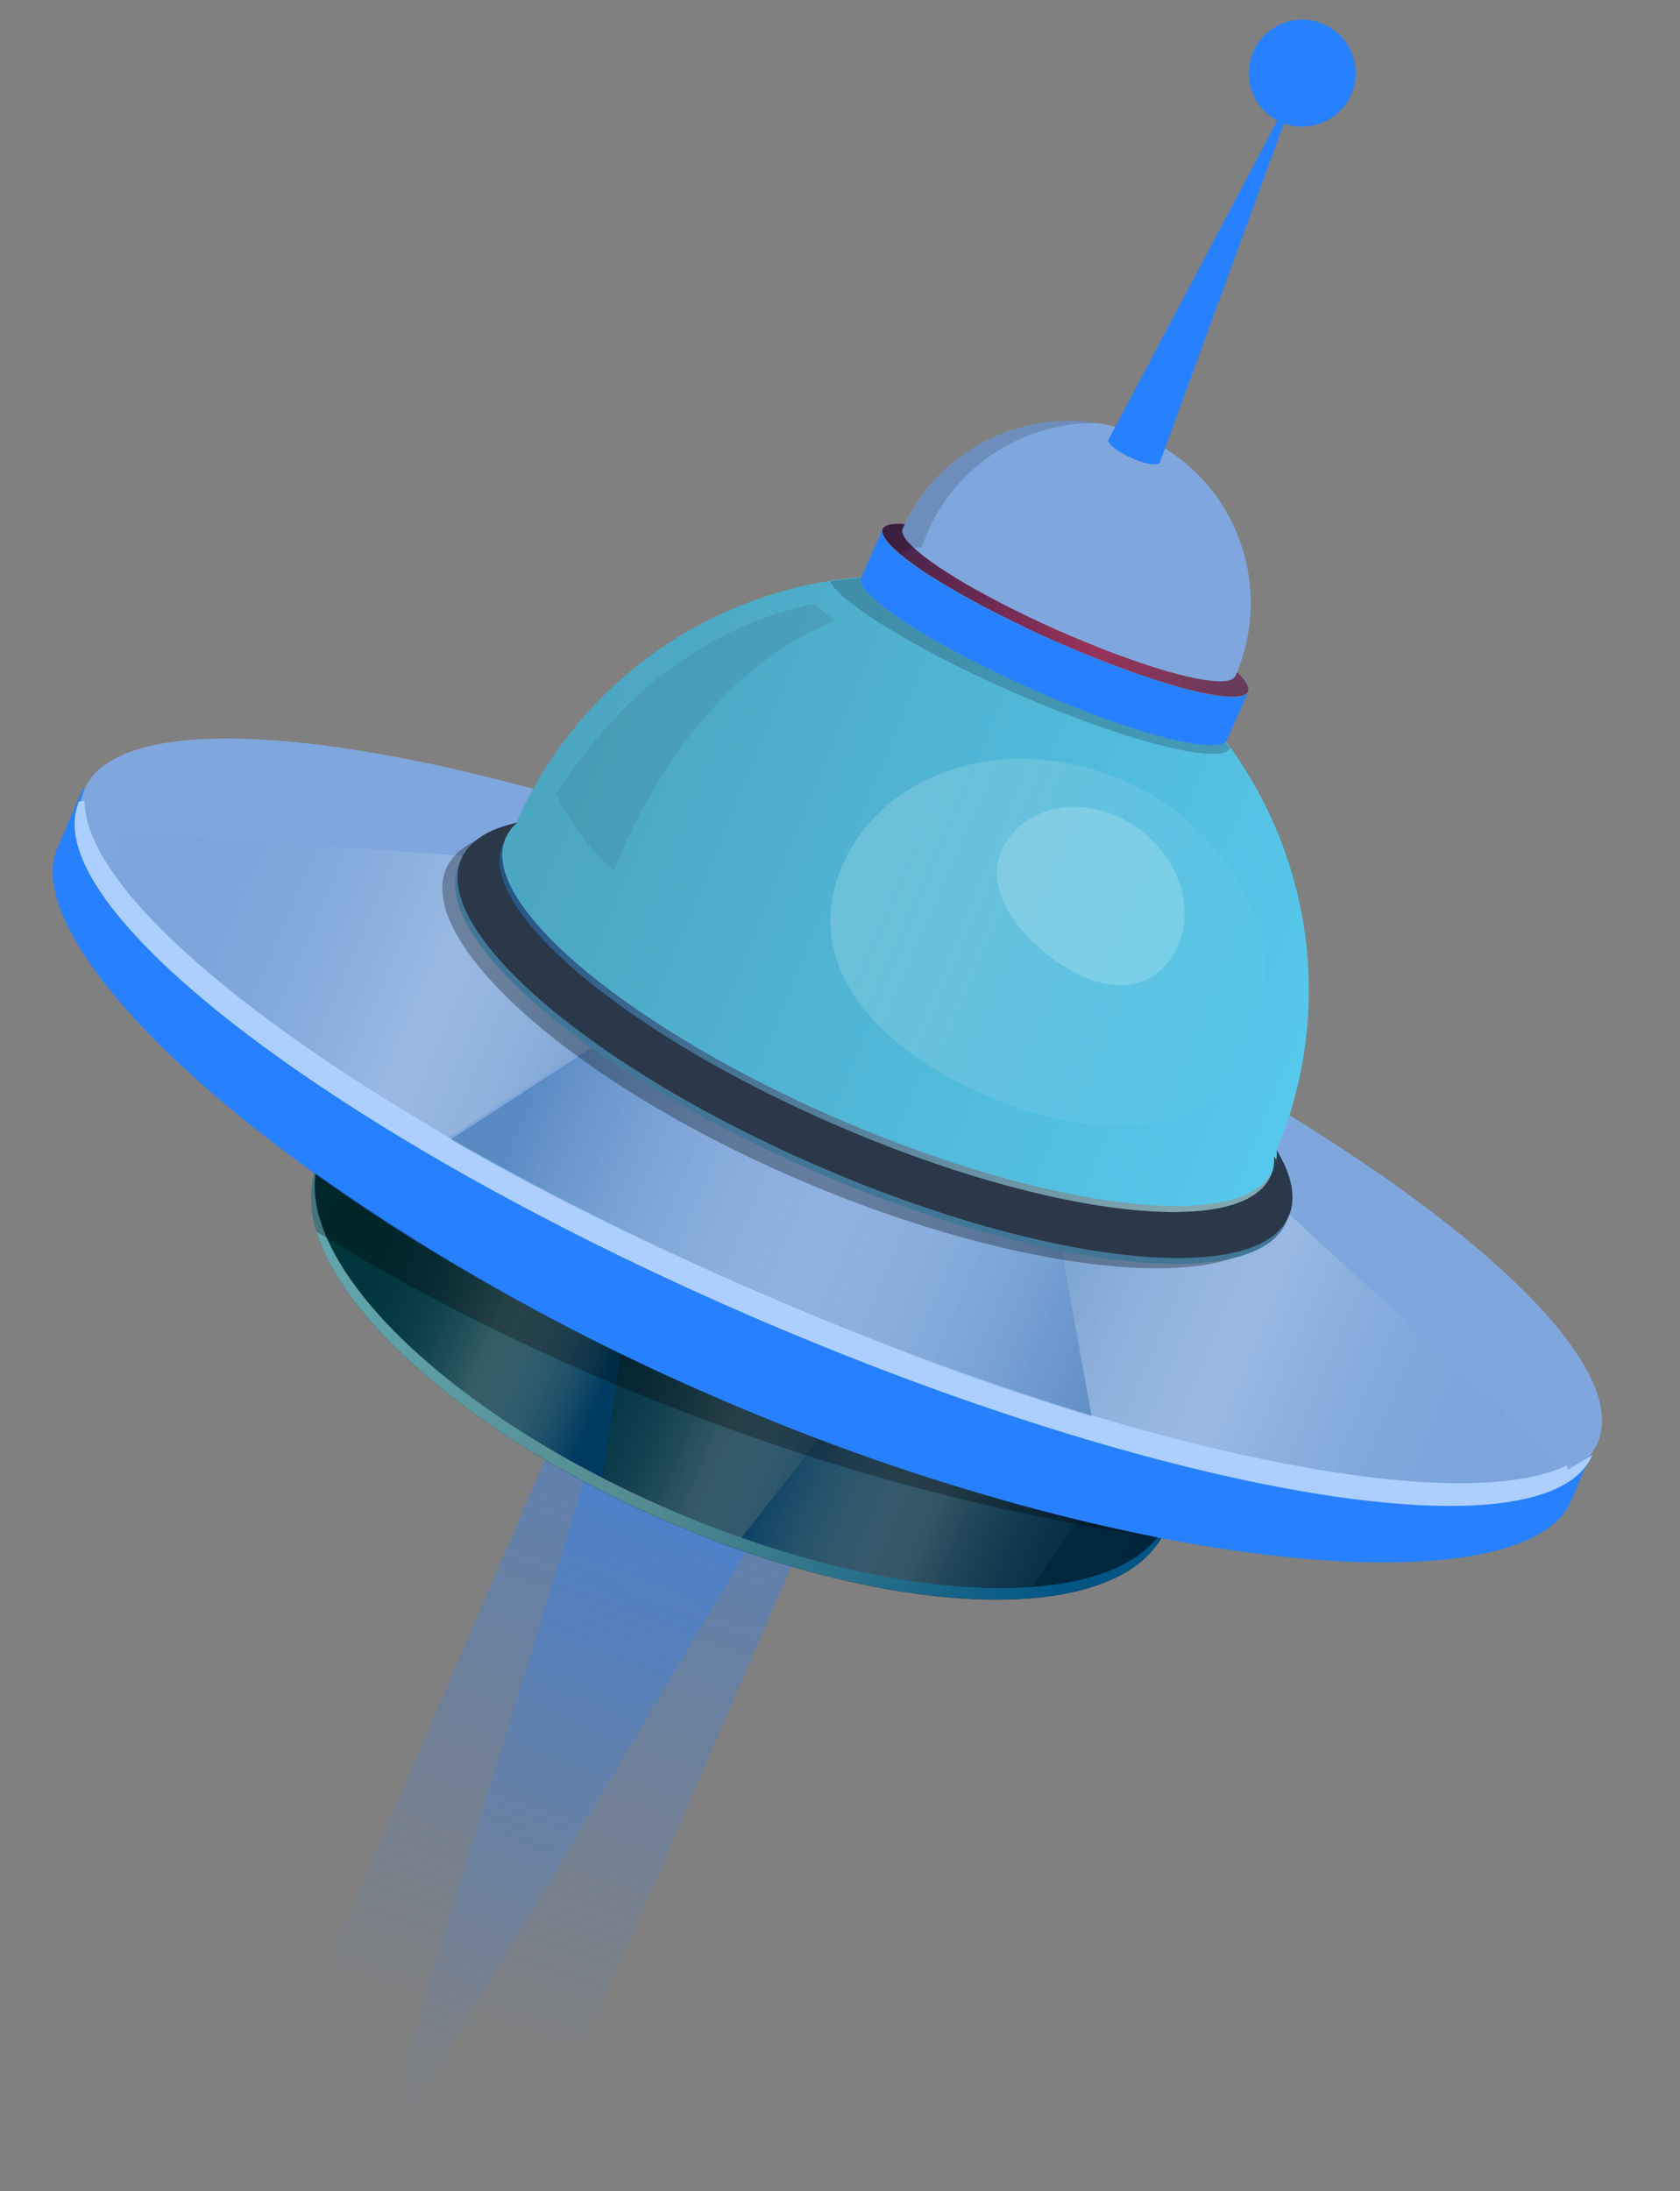 <svg width="79" height="103" viewBox="0 0 79 103" xmlns="http://www.w3.org/2000/svg">
    <rect x="0" y="0" width="79" height="103" fill="#808080" stroke="none"/>
    <defs>
        <linearGradient x1="48.204%" y1="-.59%" x2="51.8%" y2="100.597%" id="m3qe26efza">
            <stop stop-color="#2781FF" offset="0%"/>
            <stop stop-color="#2781FF" stop-opacity="0" offset="100%"/>
        </linearGradient>
        <linearGradient x1="59.451%" y1="2.598%" x2="36.451%" y2="100.161%" id="gl0g6wly5b">
            <stop stop-color="#2781FF" offset="0%"/>
            <stop stop-color="#2781FF" stop-opacity="0" offset="100%"/>
        </linearGradient>
        <linearGradient x1="50%" y1="0%" x2="50%" y2="100%" id="yql38p65mc">
            <stop stop-color="#00373C" offset="0%"/>
            <stop stop-color="#00263D" offset="100%"/>
        </linearGradient>
        <linearGradient x1="108.989%" y1="85.173%" x2="10.286%" y2="44.607%" id="rjkgnkf7md">
            <stop stop-color="#004888" stop-opacity="0" offset="0%"/>
            <stop stop-color="#FFF" stop-opacity=".2" offset="53%"/>
            <stop stop-color="#004888" stop-opacity=".5" offset="100%"/>
        </linearGradient>
        <linearGradient x1="14.243%" y1="17.908%" x2="89.315%" y2="59.617%" id="j3ljtlpnfe">
            <stop stop-color="#004888" stop-opacity="0" offset="0%"/>
            <stop stop-color="#FFF" stop-opacity=".2" offset="53%"/>
            <stop stop-color="#004888" stop-opacity=".5" offset="100%"/>
        </linearGradient>
        <linearGradient x1="1.269%" y1="32.904%" x2="78.804%" y2="72.21%" id="zi21ps52tf">
            <stop stop-color="#004888" stop-opacity="0" offset="0%"/>
            <stop stop-color="#FFF" stop-opacity=".2" offset="53%"/>
            <stop stop-color="#004888" stop-opacity=".5" offset="100%"/>
        </linearGradient>
        <linearGradient x1="-3.295%" y1="41.911%" x2="95.424%" y2="63.459%" id="8f3viet3fg">
            <stop stop-color="#63A8AF" offset="0%"/>
            <stop stop-color="#538B90" offset="50%"/>
            <stop stop-color="#005585" offset="100%"/>
        </linearGradient>
        <linearGradient x1="-6.347%" y1="37.369%" x2="94.548%" y2="55.482%" id="2ta6m303jh">
            <stop stop-color="#004888" stop-opacity="0" offset="0%"/>
            <stop stop-color="#FFF" stop-opacity=".2" offset="53%"/>
            <stop stop-color="#004888" stop-opacity=".5" offset="100%"/>
        </linearGradient>
        <linearGradient x1="116.252%" y1="95.587%" x2="-19.639%" y2="39.836%" id="4d5ukeu2xi">
            <stop stop-color="#004888" stop-opacity="0" offset="8%"/>
            <stop stop-color="#FFF" stop-opacity=".2" offset="53%"/>
            <stop stop-color="#004888" stop-opacity=".5" offset="100%"/>
        </linearGradient>
        <linearGradient x1="7.045%" y1="24.769%" x2="116.027%" y2="63.592%" id="7cmb1uqtyj">
            <stop stop-color="#004888" stop-opacity=".5" offset="8%"/>
            <stop stop-color="#FFF" stop-opacity=".2" offset="53%"/>
            <stop stop-color="#004888" stop-opacity=".5" offset="100%"/>
        </linearGradient>
        <linearGradient x1="7.713%" y1="31.391%" x2="103.066%" y2="63.497%" id="8986a1y77k">
            <stop stop-color="#4BA6C1" offset="0%"/>
            <stop stop-color="#57CAED" offset="100%"/>
        </linearGradient>
        <linearGradient x1="-1.558%" y1="41.091%" x2="97.535%" y2="63.399%" id="dpzxkt96il">
            <stop stop-color="#2A3849" offset="0%"/>
            <stop stop-color="#2E3D54" offset="50%"/>
            <stop stop-color="#3D506C" offset="100%"/>
        </linearGradient>
        <linearGradient x1="-2.707%" y1="42.16%" x2="96.723%" y2="62.768%" id="fx0w8miwem">
            <stop stop-color="#255585" offset="0%"/>
            <stop stop-color="#82A8AF" offset="100%"/>
        </linearGradient>
        <linearGradient x1="6198.69%" y1="3432.983%" x2="11805.8%" y2="3432.983%" id="52eb98v26n">
            <stop stop-color="#2A3849" offset="0%"/>
            <stop stop-color="#2E3D54" offset="50%"/>
            <stop stop-color="#3D506C" offset="100%"/>
        </linearGradient>
        <linearGradient x1="15203%" y1="14237.6%" x2="28880%" y2="14237.6%" id="bgq73kwm9o">
            <stop stop-color="#2A3849" offset="0%"/>
            <stop stop-color="#2E3D54" offset="50%"/>
            <stop stop-color="#3D506C" offset="100%"/>
        </linearGradient>
        <linearGradient x1="218.115%" y1="643.994%" x2="326.366%" y2="643.994%" id="urvhy69bnp">
            <stop stop-color="#2A3849" offset="0%"/>
            <stop stop-color="#2E3D54" offset="50%"/>
            <stop stop-color="#3D506C" offset="100%"/>
        </linearGradient>
        <linearGradient x1="4.367%" y1="31.961%" x2="98.555%" y2="66.213%" id="yl8kwdde7q">
            <stop stop-color="#FFF" offset="0%"/>
            <stop stop-color="#FFF" stop-opacity="0" offset="100%"/>
        </linearGradient>
        <linearGradient x1="942.164%" y1="1412.189%" x2="1048.562%" y2="1412.189%" id="isamw656tr">
            <stop stop-color="#FFF" offset="0%"/>
            <stop stop-color="#FFF" stop-opacity="0" offset="100%"/>
        </linearGradient>
        <linearGradient x1=".081%" y1="39.541%" x2="99.86%" y2="60.496%" id="q28mlwz06s">
            <stop stop-color="#47234C" offset="0%"/>
            <stop stop-color="#993259" offset="62%"/>
            <stop stop-color="#693B5A" offset="100%"/>
        </linearGradient>
    </defs>
    <g fill-rule="nonzero" fill="none">
        <path fill="url(#m3qe26efza)" opacity=".39" transform="rotate(23.35 26.709 82.015)" d="M20.395 67.515h12.628v29H20.395z"/>
        <path fill="url(#gl0g6wly5b)" opacity=".39" d="m17.148 103 12.067-39.025 8.906 3.844z"/>
        <ellipse fill="url(#yql38p65mc)" transform="rotate(-66.65 34.868 63.306)" cx="34.868" cy="63.306" rx="8.929" ry="21.708"/>
        <path d="M45.48 58.822c.375.24.742.483 1.099.729l5.607 9.799-4.046 5.793c-3.606.223-8.287-.536-13.26-2.268v-.595l10.6-13.458z" fill="url(#rjkgnkf7md)"/>
        <path d="M30.86 52.512a60.55 60.55 0 0 0-1.286-.31l-10.986 2.633-1.44 6.918c2.31 2.788 6.072 5.663 10.744 8.095l.44-.402 2.528-16.934z" fill="url(#j3ljtlpnfe)"/>
        <path d="M38.416 55.108a49.99 49.99 0 0 0-7.553-2.587l-2.606 17.535c.99.506 2.016.99 3.08 1.45 1.063.46 2.12.873 3.169 1.24l10.973-13.924a49.99 49.99 0 0 0-7.063-3.714z" fill="url(#zi21ps52tf)"/>
        <path d="m55 71.308-.025.062c-1.955 4.529-12.464 4.337-23.471-.406-10.533-4.548-17.705-11.63-16.593-16.2-1.859 4.536 5.459 12.008 16.42 16.73 11.007 4.752 21.515 4.932 23.47.405.083-.191.149-.389.198-.591z" fill="url(#8f3viet3fg)"/>
        <path d="M73.913 68.485c-1.549-5.483-14.589-14.734-31.795-22.16-16.897-7.29-32.316-10.456-37.65-8.077l.108-1.267-.676.09-1.202 2.788C.576 44.773 14.093 57.24 33.744 65.722c19.65 8.482 37.994 9.771 40.113 4.858l1.202-2.789-1.146.694z" fill="#2781FF"/>
        <ellipse fill="#80A7DD" transform="rotate(-66.65 39.548 52.462)" cx="39.548" cy="52.462" rx="9.688" ry="38.753"/>
        <path d="m39.125 41.77-.904-.355-34.348-2.479c.852 3.684 7.125 9.17 16.49 14.66l.911-.238L39.125 41.77z" fill="url(#2ta6m303jh)"/>
        <path d="m47.456 45.365.877.415 25.35 23.306c-3.265 1.909-11.561 1.1-21.98-1.945l-.449-.827-3.798-20.95z" fill="url(#4d5ukeu2xi)"/>
        <path d="M73.671 68.885c-5.245 2.478-20.756-.691-37.746-8.03C17.56 52.927 3.947 42.923 3.978 37.638l-.26.034C1.595 42.586 15.8 53.444 35.458 61.927c19.656 8.482 37.3 11.376 39.419 6.465l-1.144.694a1.667 1.667 0 0 0-.062-.201z" fill="#ACCFFF"/>
        <path d="M43.586 43.112c-3.24-1.4-1.069-.331-4.139-1.415L21.191 53.559A142.538 142.538 0 0 0 35.903 60.9a142.538 142.538 0 0 0 15.435 5.673l-3.885-21.42c-2.894-1.49-.626-.641-3.867-2.042z" fill="url(#7cmb1uqtyj)" opacity=".61"/>
        <path d="M49.776 28.654c-9.804-4.234-21.187.236-25.49 10.01 0 .015 0 .043-.022.05a2.06 2.06 0 0 0-.366.253c-.327.39-.43.922-.272 1.407.285 3.188 6.877 8.364 15.852 12.25 8.77 3.785 16.894 5.058 19.608 3.265.52-.239.753-.79.988-1.323.019-.047 0-.177.031-.223.031-.047-.065-.223-.071-.285 4.118-9.848-.456-21.177-10.258-25.404z" fill="url(#8986a1y77k)"/>
        <path d="M60.127 55.811c.021.329-.93-.201-1.041.078-1.298 3.005-10.341 1.496-20.314-2.81-9.973-4.307-17.008-10.224-15.71-13.235.127-.287.32-.54.564-.737-1.348.294-2.271.86-2.64 1.716-1.444 3.343 5.679 9.914 16.42 14.56 10.74 4.648 21.039 5.577 22.482 2.237.372-.855.948-.616.239-1.809z" fill="#000" opacity=".3"/>
        <path d="M60.034 54.064a1.98 1.98 0 0 1-.149.93c-1.298 3.004-10.434 1.948-20.407-2.358-9.972-4.307-17.008-10.224-15.71-13.235.127-.287.32-.54.564-.737-1.348.294-2.27.86-2.64 1.716-1.443 3.333 6.097 9.808 16.838 14.455s20.62 5.685 22.065 2.342c.371-.87.151-1.933-.561-3.113z" fill="url(#dpzxkt96il)"/>
        <path d="M39.345 52.908c9.973 4.307 19.109 5.36 20.407 2.358.022-.047.037-.096.053-.143-1.525 2.826-10.534 1.735-20.336-2.5-9.802-4.235-16.779-10.037-15.766-13.086-.025.044-.046.09-.068.136-1.286 3.006 5.747 8.932 15.71 13.235z" fill="url(#fx0w8miwem)"/>
        <path d="M60.53 57.314c.024-.047.046-.093.068-.143.368-.855.148-1.917-.561-3.098.01.155.004.311-.019.465.589 1.035.784 1.983.511 2.776z" fill="url(#52eb98v26n)"/>
        <path d="m60.015 54.525-.102-.18c.019.263-.014.526-.096.775a1.859 1.859 0 0 0 .198-.595z" fill="url(#bgq73kwm9o)"/>
        <path d="M38.53 54.835C27.944 50.25 20.47 43.9 21.637 40.516c-.025.047-.047.09-.068.14-1.432 3.336 6.096 9.814 16.847 14.452 10.75 4.638 20.62 5.685 22.064 2.342.022-.046.037-.096.056-.142-1.673 3.169-11.417 2.085-22.006-2.473z" fill="#427696"/>
        <path d="M38.53 54.835c10.586 4.57 20.336 5.654 21.996 2.479.273-.787.078-1.732-.514-2.789a1.859 1.859 0 0 1-.198.595c-.025.047-.034.096-.053.143-1.298 3.005-10.434 1.948-20.407-2.358-9.972-4.306-17.008-10.223-15.71-13.235.022-.046.044-.093.068-.136.025-.043.034-.1.056-.149.063-.145.144-.281.242-.405-1.168.288-1.99.793-2.373 1.53-1.168 3.39 6.307 9.74 16.893 14.325z" fill="url(#urvhy69bnp)"/>
        <path d="M58.894 49.02c-1.955 4.53-7.182 4.771-12.51 2.479-5.329-2.293-8.737-6.268-6.782-10.797 1.955-4.53 7.86-6.339 13.185-4.027 5.326 2.31 8.062 7.816 6.107 12.345z" fill="url(#yl8kwdde7q)" opacity=".18"/>
        <path d="M54.919 45.231c-1.397 1.738-3.718 1.212-5.744-.43s-3.051-3.783-1.654-5.518c1.397-1.735 4.185-1.815 6.23-.17 2.045 1.645 2.565 4.383 1.168 6.118z" fill="url(#isamw656tr)" opacity=".18"/>
        <g opacity=".3" fill="#000">
            <path d="M54.278 72.767c.114-.149.218-.305.31-.468h-.032a3.885 3.885 0 0 1-.278.468zM33.459 66.85a103.245 103.245 0 0 0 20.983 5.418 103.273 103.273 0 0 1-20.633-6.534 103.124 103.124 0 0 1-19.019-10.62c-.243.92-.207 1.89.105 2.788A104.308 104.308 0 0 0 33.46 66.85z"/>
        </g>
        <path fill="#343A63" d="M41.514 24.85v.021z"/>
        <path d="m48.456 29.614-.04-.018.04.018zM41.514 24.859v.018z" fill="#616B9E"/>
        <path d="M54.699 32.077a40 40 0 0 1-2.008-.685 56.668 56.668 0 0 1-2.382-.95l-.833-.363c-.347-.155-.687-.31-1.02-.465l-.04-.018a61.496 61.496 0 0 1-2.794-1.404c-.4-.22-.775-.434-1.128-.644-1.995-1.19-3.185-2.203-2.993-2.665l-1 2.25c-.068.155.021.374.241.64.886 1.067 3.926 2.9 7.72 4.592 3.796 1.692 7.247 2.733 8.61 2.661.328-.018.54-.096.62-.247l.75-1.686.25-.564c-.213.443-1.766.239-3.993-.452z" fill="#2781FF"/>
        <path d="M47.74 32.582c4.199 1.834 7.953 2.937 9.447 2.85.36-.021.588-.111.66-.275-.075-.103-.152-.202-.23-.31a.809.809 0 0 1-.551.176c-1.363.072-4.787-.96-8.61-2.66-3.823-1.702-6.834-3.526-7.72-4.592-.22-.264-.31-.48-.242-.62-.486.04-.972.102-1.453.177.058.11.127.214.208.31.985 1.133 4.325 3.122 8.492 4.944z" fill="#1D3549" opacity=".27"/>
        <path d="M54.68 32.068c2.222.684 3.777.886 4.003.434.31-.778-3.256-3.099-7.974-5.199-4.719-2.1-8.824-3.191-9.198-2.447-.186.47 1.003 1.49 3.002 2.682.347.208.718.419 1.109.636.842.464 1.784.929 2.788 1.415l.04.019c.333.157.673.312 1.02.465l.833.362c.824.353 1.626.67 2.382.948.713.27 1.379.496 1.995.685z" fill="url(#q28mlwz06s)"/>
        <path d="M58.076 31.814a8.555 8.555 0 0 0-15.633-6.955c-.17.427.914 1.354 2.726 2.438.31.189.654.38 1.01.576.766.421 1.62.855 2.538 1.286l.037.018c.301.143.611.284.93.425l.755.328c.75.31 1.478.62 2.169.861.641.236 1.239.443 1.81.62 2.019.62 3.432.806 3.636.393v.02l.022-.01z" fill="#80A7DD"/>
        <path d="m50.31 30.441-.834-.362.833.362zM49.476 30.079zM45.622 28.192c.842.462 1.784.93 2.788 1.413a76.683 76.683 0 0 1-2.788-1.413zM50.31 30.441a52.132 52.132 0 0 1 0 0zM44.494 27.535h.019c-1.996-1.192-3.188-2.212-3.002-2.683-.202.48.988 1.481 2.983 2.683zM44.513 27.542h-.019c.35.21.728.424 1.128.644-.39-.223-.762-.437-1.11-.644zM54.68 32.068h.016c2.227.688 3.78.895 3.984.437-.22.452-1.775.247-4-.437zM54.68 32.068a38.963 38.963 0 0 0 .015.006l-.015-.006z" fill="#616B9E"/>
        <path d="M43.345 25.73a8.554 8.554 0 0 1 8.318-5.837 8.554 8.554 0 0 0-9.102 4.743c-.573-.047-.93.018-1.044.216-.102.258.207.679.833 1.2.093-.193.443-.298.995-.323z" fill="#000" opacity=".15"/>
        <path d="M54.525 21.78s-.31.204-1.335-.258c-1.025-.462-1.084-.818-1.084-.818l9.133-17.262-6.714 18.337z" fill="#2781FF"/>
        <path d="m39.25 29.171-.974-.8c-3.578.75-8.296 2.972-12.107 8.936.849 1.998 2.705 3.643 2.705 3.643s2.955-8.73 10.375-11.779z" fill="#407A97" opacity=".27"/>
        <circle fill="#2781FF" transform="rotate(-66.01 61.234 3.44)" cx="61.234" cy="3.439" r="2.513"/>
    </g>
</svg>
